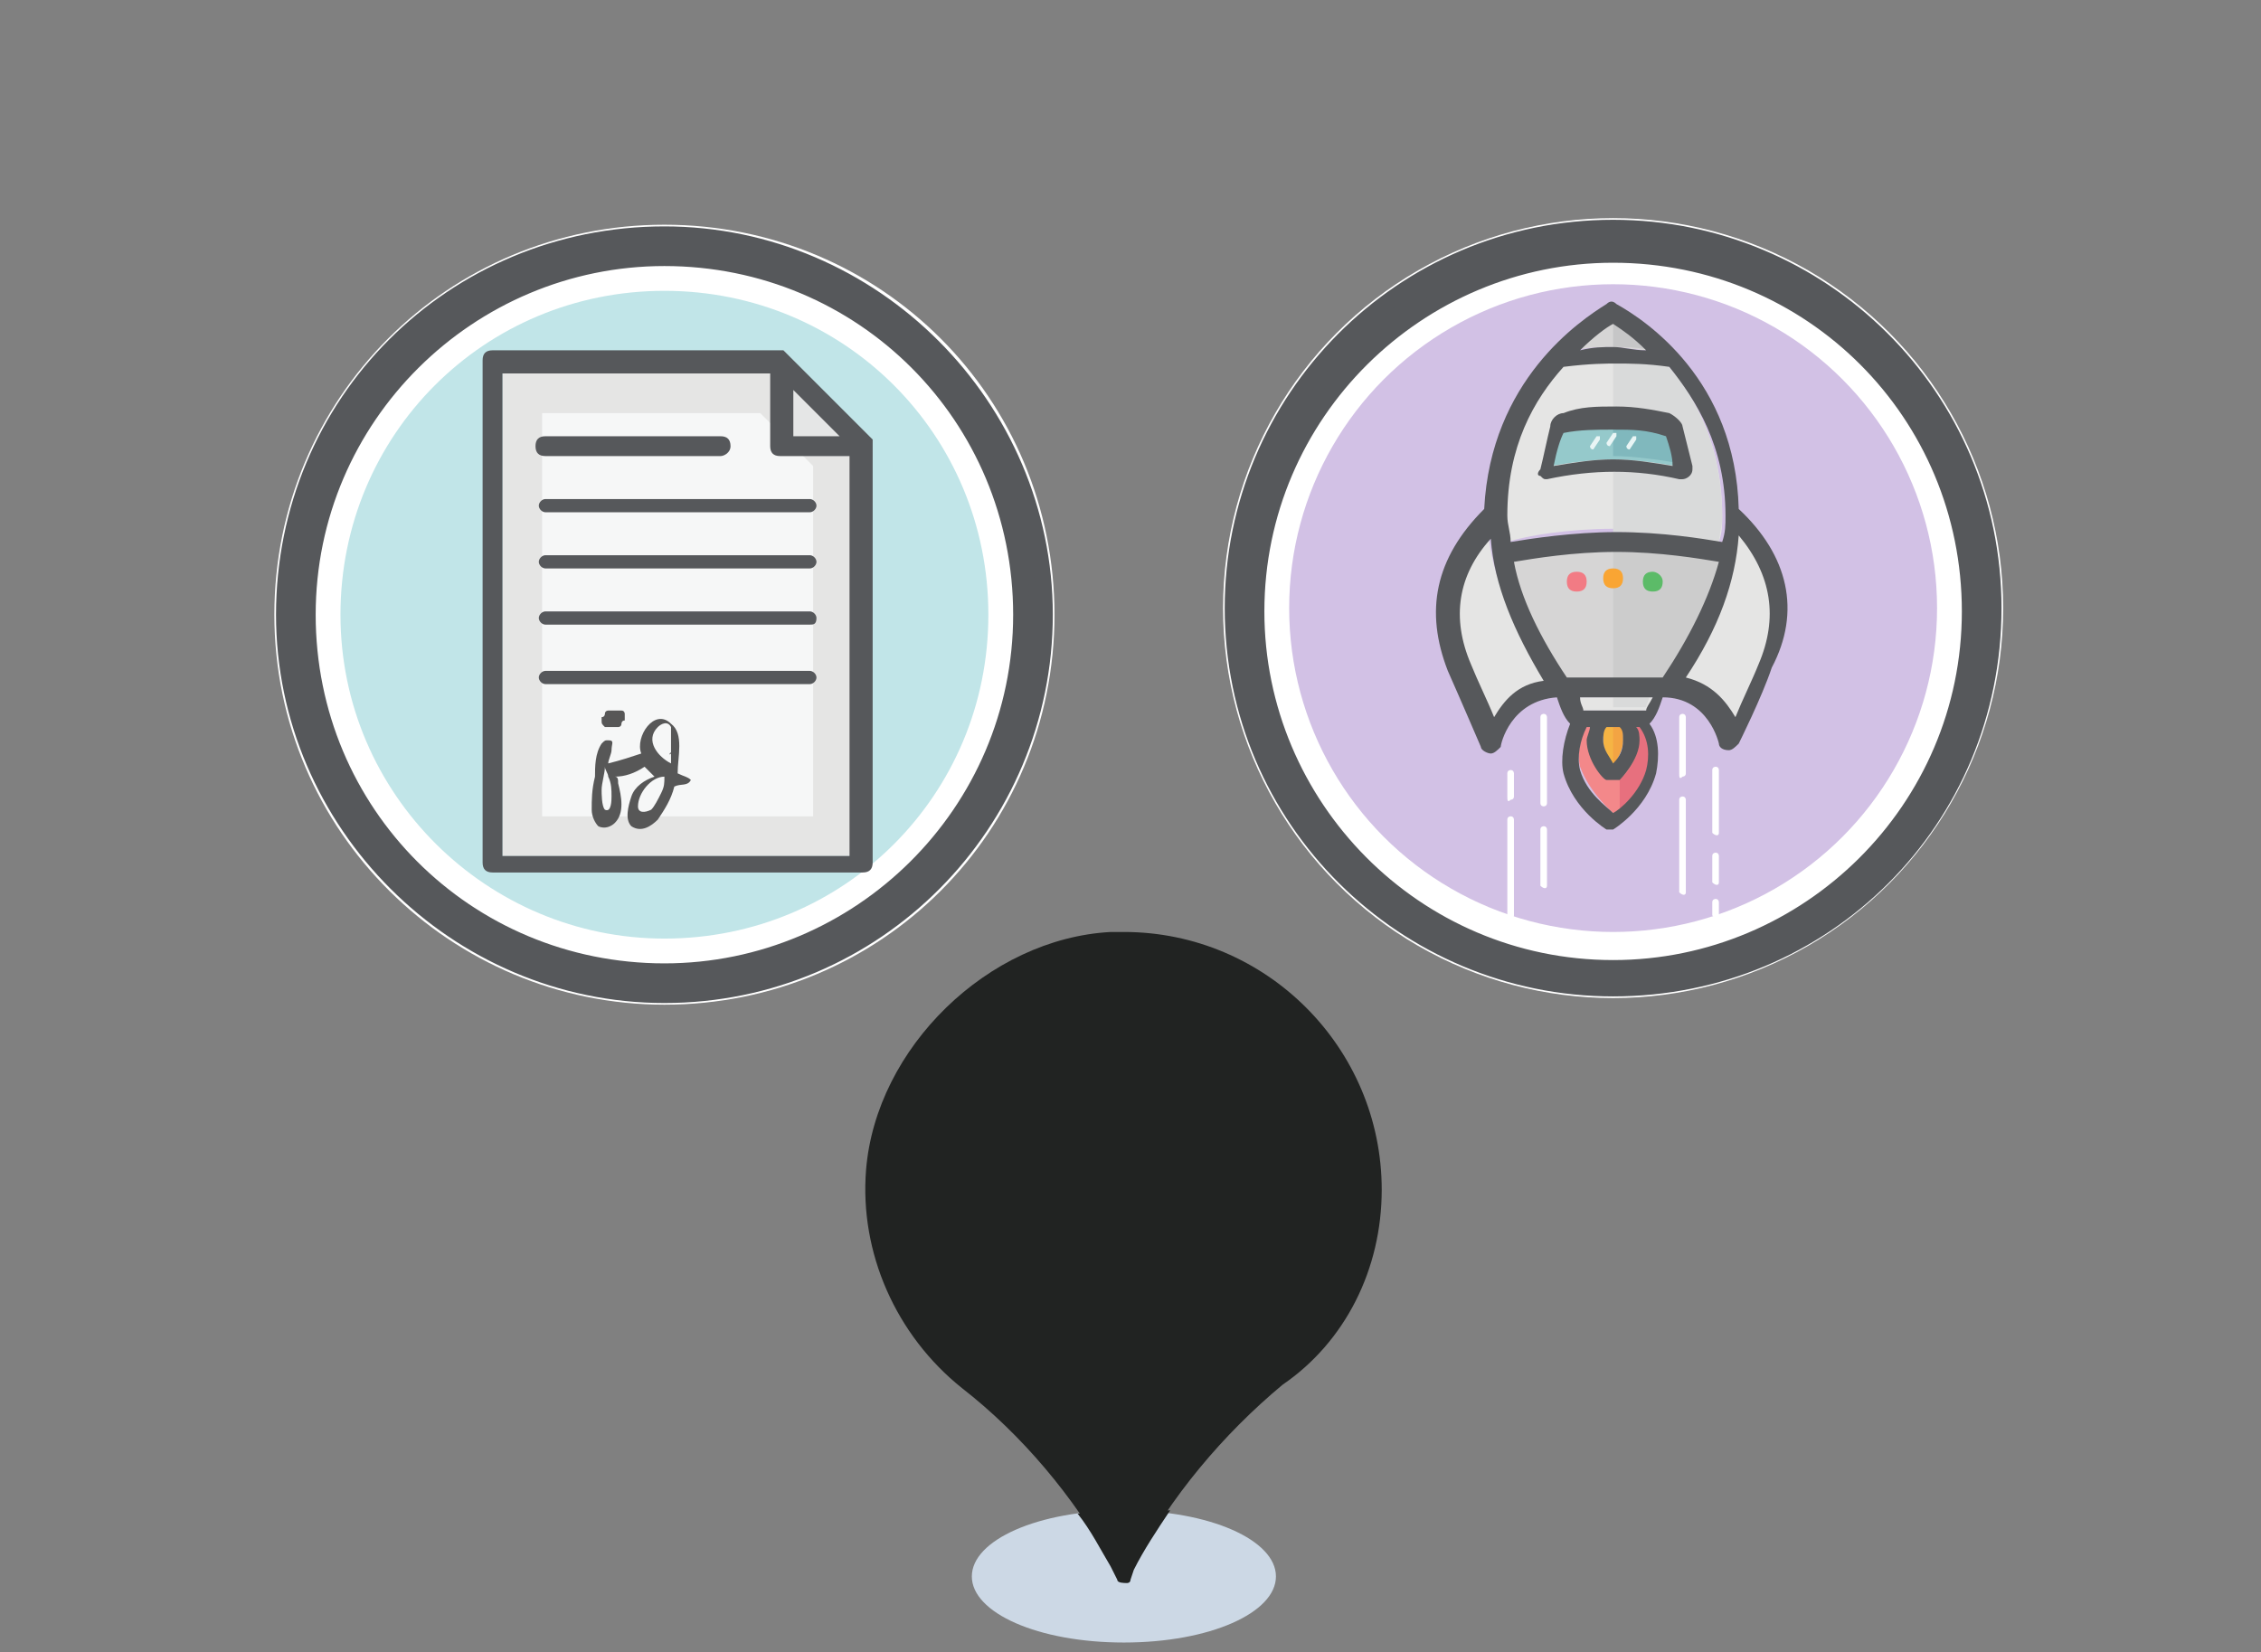 <?xml version="1.0" encoding="utf-8"?>
<!-- Generator: Adobe Illustrator 24.0.2, SVG Export Plug-In . SVG Version: 6.00 Build 0)  -->
<svg version="1.1" id="Layer_1" xmlns="http://www.w3.org/2000/svg" xmlns:xlink="http://www.w3.org/1999/xlink" x="0px" y="0px"
	 viewBox="0 0 68.4 50" style="enable-background:new 0 0 68.4 50;" xml:space="preserve">
<rect x="0" y="0" width="68.4" height="50" fill="#808080" stroke="none"/>
<style type="text/css">
	.st0{fill:#CCD8E5;}
	.st1{fill:#212322;}
	.st2{fill:#212322;}
	.st3{fill:#C1E5E8;stroke:#FFFFFF;stroke-width:2;}
	.st4{fill:#56585B;stroke:#56585B;stroke-width:0.5;stroke-miterlimit:10;}
	.st5{fill:#F6F7F7;}
	.st6{fill:#E5E5E4;}
	.st7{fill:#E5E6E6;}
	.st8{fill:#56585B;}
	.st9{fill:#575757;}
	.st10{fill:#D2C1E5;stroke:#FFFFFF;stroke-width:2;}
	.st11{fill:#FFFFFF;}
	.st12{fill:#F3888A;}
	.st13{fill:#E7707E;}
	.st14{fill:#F5B444;}
	.st15{fill:#F3A443;}
	.st16{fill:#D9DADA;}
	.st17{fill:#D6D5D5;}
	.st18{fill:#CCCCCC;}
	.st19{fill:#C6C6C7;}
	.st20{fill:#F27B84;}
	.st21{fill:#F9A533;}
	.st22{fill:#5CBB68;}
	.st23{fill:#95C9CB;}
	.st24{fill:#80B8BD;}
	.st25{fill:#E9F5F5;}
</style>
<title>map, pin, pointer, location, beer, bar</title>
<path class="st0" d="M38.6,47.7c0,1.1-2,2-4.6,2s-4.6-0.9-4.6-2s2-2,4.6-2S38.6,46.6,38.6,47.7z"/>
<path class="st1" d="M41.8,36c0-4.3-3.5-7.8-7.8-7.8c-0.1,0-0.3,0-0.4,0c-3.7,0.2-7.1,3.5-7.4,7.2c-0.2,2.5,0.9,5,2.9,6.6
	c1.8,1.4,3.4,3.3,4.5,5.3l0.2,0.4c0,0.1,0.2,0.1,0.3,0.1c0,0,0.1,0,0.1-0.1l0.1-0.3c1.1-2.1,2.7-4,4.5-5.5
	C40.7,40.6,41.8,38.4,41.8,36z"/>
<path class="st2" d="M34,45.7c-0.5,0-0.9,0-1.4,0.1c0.4,0.5,0.7,1.1,1,1.6l0.2,0.4c0,0.1,0.2,0.1,0.3,0.1c0,0,0.1,0,0.1-0.1l0.1-0.3
	c0.3-0.6,0.7-1.2,1.1-1.8C34.9,45.7,34.5,45.7,34,45.7z"/>
<g id="Document_Icon_Group">
	<path id="Background_1_" class="st3" d="M30.9,18.6c0,6-4.8,10.8-10.8,10.8c-5.9,0-10.8-4.8-10.8-10.8S14.1,7.8,20.1,7.8
		C26.1,7.8,30.9,12.6,30.9,18.6z"/>
	<path id="Circle_1_" class="st4" d="M20.1,30.1c-6.3,0-11.5-5.2-11.5-11.5c0-6.4,5.1-11.5,11.5-11.5c6.3,0,11.5,5.2,11.5,11.5
		S26.5,30.1,20.1,30.1z M20.1,7.8c-5.9,0-10.8,4.8-10.8,10.8s4.8,10.8,10.8,10.8c5.9,0,10.8-4.8,10.8-10.8
		C30.9,12.6,26.1,7.8,20.1,7.8z"/>
	<g id="Doc_Background_22_">
		<polygon class="st5" points="15.8,25.3 15.8,11.9 23.2,11.9 25.2,13.8 25.2,25.3 		"/>
		<g>
			<path class="st6" d="M23,12.5l1.6,1.6v10.6h-8.2V12.5H23 M23.5,11.3h-8.3v14.6h10.6V13.6L23.5,11.3L23.5,11.3z"/>
		</g>
	</g>
	<polygon id="Fold_Background_23_" class="st7" points="23.6,11.3 23.6,13.4 25.8,13.4 	"/>
	<g id="Document_Group_1_">
		<path id="Document" class="st8" d="M26.4,13.3L26.4,13.3c-0.1-0.1-0.1-0.1-0.1-0.1l-2.5-2.5l-0.1-0.1h-0.1h-8.7
			c-0.2,0-0.3,0.1-0.3,0.3v15.2c0,0.2,0.1,0.3,0.3,0.3h11.2c0.2,0,0.3-0.1,0.3-0.3V13.4C26.4,13.4,26.4,13.4,26.4,13.3z M24,11.8
			l1.4,1.4H24V11.8z M15.2,25.9V11.3h8.1v2.2c0,0.2,0.1,0.3,0.3,0.3h2.1v12.1H15.2z"/>
		<g id="Lines_Group">
			<path id="Line" class="st8" d="M24.5,20.7h-8c-0.1,0-0.2-0.1-0.2-0.2s0.1-0.2,0.2-0.2h8c0.1,0,0.2,0.1,0.2,0.2
				S24.6,20.7,24.5,20.7z"/>
			<path id="Line_1_" class="st8" d="M24.5,18.9h-8c-0.1,0-0.2-0.1-0.2-0.2s0.1-0.2,0.2-0.2h8c0.1,0,0.2,0.1,0.2,0.2
				C24.7,18.9,24.6,18.9,24.5,18.9z"/>
			<path id="Line_2_" class="st8" d="M24.5,17.2h-8c-0.1,0-0.2-0.1-0.2-0.2s0.1-0.2,0.2-0.2h8c0.1,0,0.2,0.1,0.2,0.2
				S24.6,17.2,24.5,17.2z"/>
			<path id="Line_3_" class="st8" d="M24.5,15.5h-8c-0.1,0-0.2-0.1-0.2-0.2s0.1-0.2,0.2-0.2h8c0.1,0,0.2,0.1,0.2,0.2
				S24.6,15.5,24.5,15.5z"/>
			<path id="Title" class="st8" d="M21.8,13.8h-5.3c-0.2,0-0.3-0.1-0.3-0.3c0-0.2,0.1-0.3,0.3-0.3h5.3c0.2,0,0.3,0.1,0.3,0.3
				C22.1,13.7,21.9,13.8,21.8,13.8z"/>
		</g>
		<g id="Signature_Group">
			<path id="Signature" class="st9" d="M20.9,23.6c-0.1-0.1-0.2-0.1-0.4-0.2c0-0.5,0.2-1.2-0.2-1.5c-0.5-0.5-1.1,0.4-0.9,0.9
				c-0.3,0.1-0.6,0.2-1,0.3c0-0.1,0.1-0.3,0.1-0.4c0-0.2,0.1-0.3-0.1-0.3c-0.1,0-0.1,0-0.2,0.1c-0.2,0.3-0.2,0.7-0.2,1
				c-0.1,0.4-0.1,0.7-0.1,1c0,0.2,0.1,0.4,0.2,0.5c0.2,0.1,0.4,0,0.5-0.1c0.3-0.3,0.2-0.8,0.1-1.2c0-0.1,0-0.2-0.1-0.2
				c0.3,0,0.6-0.1,0.9-0.3c0.1,0.1,0.2,0.2,0.3,0.3c-0.3,0.1-0.6,0.3-0.7,0.6c-0.1,0.3-0.2,0.7,0,0.9c0.3,0.2,0.6,0,0.8-0.2
				c0.2-0.3,0.4-0.6,0.5-1C20.6,23.7,20.8,23.8,20.9,23.6C20.9,23.7,20.9,23.6,20.9,23.6z M18.5,24.1c0,0.1,0,0.5-0.2,0.4
				c-0.1-0.1-0.1-0.5-0.1-0.6c0-0.2,0.1-0.5,0.1-0.7c0,0.1,0.1,0.2,0.1,0.3C18.5,23.7,18.5,23.9,18.5,24.1
				C18.5,24.2,18.5,24,18.5,24.1z M20,24c-0.1,0.2-0.2,0.4-0.3,0.5c-0.2,0.1-0.4,0.1-0.4-0.1c0-0.4,0.4-0.9,0.8-0.9l0,0
				C20.1,23.7,20.1,23.8,20,24C20,24.1,20.1,23.8,20,24z M20.3,22.8c0,0.1,0,0.2,0,0.3c-0.4-0.2-0.8-0.7-0.4-1.1
				c0.1-0.1,0.3-0.2,0.4,0C20.3,22.3,20.3,22.6,20.3,22.8C20.2,22.9,20.3,22.7,20.3,22.8z"/>
			<path id="Dot" class="st9" d="M18.6,22c0.1,0,0.1,0,0.1,0s0.1,0,0.1-0.1c0,0,0-0.1,0.1-0.1v-0.1v-0.1c0,0,0-0.1-0.1-0.1h-0.1
				h-0.1c-0.1,0-0.1,0-0.2,0c0,0-0.1,0-0.1,0.1c0,0,0,0.1-0.1,0.1v0.1c0,0.1,0,0.1,0.1,0.2C18.4,22,18.5,22,18.6,22z"/>
		</g>
	</g>
</g>
<g id="Launch_Icon_Group">
	<circle id="Background_68_" class="st10" cx="48.8" cy="18.4" r="10.8"/>
	<path id="Circle_12_" class="st4" d="M48.8,29.9c-6.3,0-11.5-5.1-11.5-11.5c0-6.3,5.1-11.5,11.5-11.5c6.3,0,11.5,5.1,11.5,11.5
		S55.2,29.9,48.8,29.9z M48.8,7.7C42.9,7.7,38,12.5,38,18.5c0,5.9,4.8,10.8,10.8,10.8c5.9,0,10.8-4.8,10.8-10.8S54.8,7.7,48.8,7.7z"
		/>
	<g id="Lines_Group_3_">
		<path id="Lines_8_" class="st11" d="M50.8,27v-2.8c0-0.1,0.1-0.1,0.1-0.1c0.1,0,0.1,0.1,0.1,0.1V27C51,27.1,50.9,27.1,50.8,27
			C50.8,27.1,50.8,27,50.8,27L50.8,27z"/>
		<path id="Lines_7_" class="st11" d="M51.8,25.2v-1.9c0-0.1,0.1-0.1,0.1-0.1c0.1,0,0.1,0.1,0.1,0.1v1.9
			C52,25.3,51.9,25.3,51.8,25.2C51.8,25.3,51.8,25.3,51.8,25.2L51.8,25.2z"/>
		<path id="Lines_6_" class="st11" d="M51.8,26.7v-0.8c0-0.1,0.1-0.1,0.1-0.1c0.1,0,0.1,0.1,0.1,0.1v0.8
			C52,26.8,51.9,26.8,51.8,26.7C51.8,26.8,51.8,26.8,51.8,26.7L51.8,26.7z"/>
		<path id="Lines_5_" class="st11" d="M51.8,27.7v-0.4c0-0.1,0.1-0.1,0.1-0.1c0.1,0,0.1,0.1,0.1,0.1v0.4
			C52,27.8,51.9,27.8,51.8,27.7C51.8,27.8,51.8,27.8,51.8,27.7L51.8,27.7z"/>
		<path id="Lines_4_" class="st11" d="M50.8,23.4v-1.7c0-0.1,0.1-0.1,0.1-0.1c0.1,0,0.1,0.1,0.1,0.1v1.7c0,0.1-0.1,0.1-0.1,0.1
			C50.8,23.6,50.8,23.5,50.8,23.4L50.8,23.4z"/>
		<path id="Lines_3_" class="st11" d="M46.6,24.3v-2.6c0-0.1,0.1-0.1,0.1-0.1c0.1,0,0.1,0.1,0.1,0.1v2.6c0,0.1-0.1,0.1-0.1,0.1
			C46.7,24.4,46.6,24.4,46.6,24.3L46.6,24.3z"/>
		<path id="Lines_2_" class="st11" d="M46.6,26.8v-1.7c0-0.1,0.1-0.1,0.1-0.1c0.1,0,0.1,0.1,0.1,0.1v1.7
			C46.8,26.9,46.7,26.9,46.6,26.8C46.7,26.9,46.6,26.8,46.6,26.8L46.6,26.8z"/>
		<path id="Lines_1_" class="st11" d="M45.6,24.1v-0.7c0-0.1,0.1-0.1,0.1-0.1c0.1,0,0.1,0.1,0.1,0.1v0.7c0,0.1-0.1,0.1-0.1,0.1
			C45.6,24.3,45.6,24.2,45.6,24.1L45.6,24.1z"/>
		<path id="Lines" class="st11" d="M45.6,27.7v-2.9c0-0.1,0.1-0.1,0.1-0.1c0.1,0,0.1,0.1,0.1,0.1v2.9C45.8,27.8,45.7,27.8,45.6,27.7
			C45.6,27.9,45.6,27.8,45.6,27.7L45.6,27.7z"/>
	</g>
	<g id="Engine_Group">
		<path id="Fire_Red" class="st12" d="M49.9,23.2c-0.2,0.7-0.8,1.3-1,1.5c-0.2-0.2-0.8-0.7-1.1-1.5c-0.1-0.4,0-0.9,0.2-1.3h0.2
			c0,0.1-0.1,0.3-0.1,0.4c0,0.7,0.5,1.2,0.5,1.2c0.1,0.1,0.2,0.1,0.3,0c0,0,0.5-0.5,0.5-1.2c0-0.1,0-0.3-0.1-0.4h0.2
			C49.9,22.3,50,22.9,49.9,23.2z"/>
		<path id="Reflex_53_" class="st13" d="M49.7,21.9h-0.2c0,0.1,0.1,0.3,0.1,0.4c0,0.7-0.5,1.2-0.5,1.2L49,23.6v1.1l0,0
			c0.2-0.2,0.8-0.7,1-1.5C50,22.9,49.9,22.3,49.7,21.9z"/>
		<path id="Fire_Orange" class="st14" d="M49.1,22.4c0,0.3-0.2,0.6-0.3,0.8c-0.1-0.2-0.3-0.5-0.3-0.8c0-0.2,0-0.3,0.1-0.5H49
			C49.1,22,49.1,22.2,49.1,22.4z"/>
		<path id="Reflex_54_" class="st15" d="M49,21.9h-0.2v1.3l0,0c0.1-0.2,0.3-0.5,0.3-0.8C49.1,22.2,49.1,22,49,21.9z"/>
		<path id="Background_94_" class="st6" d="M49.8,21.5h-2c0-0.1-0.1-0.2-0.1-0.4H50C49.9,21.3,49.9,21.4,49.8,21.5z"/>
		<path id="Reflex_55_" class="st16" d="M48.8,21v0.4h1c0-0.1,0.1-0.2,0.1-0.4H48.8z"/>
	</g>
	<g id="Rocket_Backgrounds">
		<path id="Left_Wing" class="st6" d="M45.2,22c-0.2-0.5-0.6-1.3-0.9-1.8c-0.6-1.5-0.4-3,0.7-4.3c0.1,1.5,0.8,3.1,1.8,4.7
			C46.1,20.8,45.5,21.5,45.2,22z"/>
		<path id="Right_Wing" class="st6" d="M50.8,20.7c1-1.6,1.7-3.2,1.8-4.7c1.1,1.3,1.3,2.7,0.7,4.3c-0.2,0.5-0.6,1.3-0.9,1.8
			C52.2,21.5,51.6,20.8,50.8,20.7z"/>
		<path id="Bottom_Background" class="st17" d="M50.4,20.6h-3.1c-0.9-1.3-1.5-2.6-1.7-3.8c0.6-0.1,1.9-0.4,3.3-0.4
			c1.4,0,2.7,0.2,3.3,0.4C51.9,18.1,51.3,19.3,50.4,20.6z"/>
		<path id="Bottom_Reflex" class="st18" d="M48.8,16.5v4.1h1.6c0.9-1.3,1.5-2.6,1.7-3.8C51.5,16.7,50.3,16.5,48.8,16.5z"/>
		<path id="Body_Background" class="st6" d="M47.2,11c0.9-0.1,1.3-0.1,1.6-0.1c0.4,0,0.9,0,1.6,0.1c0.9,1,1.7,2.5,1.7,4.6
			c0,0.3,0,0.5-0.1,0.8c-0.6-0.1-1.8-0.4-3.2-0.4c-1.3,0-2.6,0.2-3.2,0.4c0-0.3-0.1-0.6-0.1-0.8C45.5,13.5,46.4,12,47.2,11z"/>
		<path id="Body_Reflex" class="st16" d="M50.4,11c-0.7-0.1-1.2-0.1-1.6-0.1l0,0v5.2l0,0c1.4,0,2.7,0.2,3.2,0.4
			c0-0.3,0.1-0.6,0.1-0.8C52.1,13.5,51.3,12,50.4,11z"/>
		<path id="Top_Background_8_" class="st17" d="M48.8,9.7c0.3,0.2,0.7,0.5,1.2,0.9c-0.5,0-0.9-0.1-1.2-0.1s-0.7,0-1.2,0.1
			C48.1,10.2,48.5,9.9,48.8,9.7z"/>
		<path id="Top_Reflex" class="st19" d="M48.8,9.7L48.8,9.7v0.8l0,0c0.3,0,0.7,0,1.2,0.1C49.6,10.2,49.1,9.9,48.8,9.7z"/>
	</g>
	<g id="Rocket_Group">
		<path id="Dot_28_" class="st20" d="M48,17.6c0,0.2-0.1,0.3-0.3,0.3s-0.3-0.1-0.3-0.3c0-0.2,0.1-0.3,0.3-0.3
			C47.9,17.3,48,17.4,48,17.6z"/>
		<path id="Dot_30_" class="st21" d="M49.1,17.5c0,0.2-0.1,0.3-0.3,0.3s-0.3-0.1-0.3-0.3c0-0.2,0.1-0.3,0.3-0.3S49.1,17.3,49.1,17.5
			z"/>
		<path id="Dot_29_" class="st22" d="M50.3,17.6c0,0.2-0.1,0.3-0.3,0.3s-0.3-0.1-0.3-0.3c0-0.2,0.1-0.3,0.3-0.3
			C50.1,17.3,50.3,17.4,50.3,17.6z"/>
	</g>
	<g id="Screen_Group">
		<path id="Background_93_" class="st23" d="M47.2,13c0.5-0.1,1-0.2,1.6-0.2s1.1,0,1.7,0.2c0.1,0.3,0.2,0.7,0.2,1.1
			c-0.6-0.1-1.3-0.2-1.9-0.2c-0.6,0-1.3,0.1-1.9,0.2C47,13.7,47.1,13.3,47.2,13z"/>
		<path id="Reflex_52_" class="st24" d="M48.8,13.8c0.6,0,1.3,0.1,1.9,0.2c-0.1-0.3-0.1-0.8-0.2-1.1c-0.5-0.1-1.1-0.2-1.7-0.2V13.8z
			"/>
		<path id="Screen" class="st8" d="M46.6,14.4c0.1,0.1,0.1,0.1,0.2,0.1c1.4-0.3,2.7-0.3,4,0c0,0,0,0,0.1,0l0,0
			c0.1,0,0.3-0.1,0.3-0.3v-0.1c-0.1-0.4-0.2-0.8-0.3-1.2c0-0.1-0.2-0.3-0.4-0.4c-0.5-0.1-1-0.2-1.6-0.2s-1.1,0-1.6,0.2
			c-0.2,0-0.4,0.2-0.4,0.4c-0.1,0.4-0.2,0.9-0.3,1.3C46.5,14.3,46.5,14.4,46.6,14.4z M47.3,13.1c0.5-0.1,1-0.1,1.5-0.1
			c0.6,0,1,0,1.6,0.2c0.1,0.3,0.2,0.6,0.2,0.9c-0.6-0.1-1.2-0.2-1.8-0.2S47.6,14,47,14.1C47.1,13.6,47.2,13.3,47.3,13.1z"/>
		<path id="Line_3_1_" class="st25" d="M49.3,13.6C49.3,13.6,49.2,13.6,49.3,13.6c-0.1,0-0.1-0.1-0.1-0.1l0.2-0.3h0.1v0.1L49.3,13.6
			L49.3,13.6z"/>
		<path id="Line_2_2_" class="st25" d="M48.7,13.5L48.7,13.5c-0.1,0-0.1-0.1-0.1-0.1l0.2-0.3h0.1v0.1L48.7,13.5
			C48.8,13.5,48.7,13.5,48.7,13.5z"/>
		<path id="Line_1_10_" class="st25" d="M48.2,13.6C48.2,13.6,48.1,13.6,48.2,13.6c-0.1,0-0.1-0.1-0.1-0.1l0.2-0.3h0.1v0.1
			L48.2,13.6L48.2,13.6z"/>
	</g>
	<path id="Rocket" class="st8" d="M52.6,15.4c-0.1-3.9-2.8-5.7-3.7-6.2c-0.1-0.1-0.2-0.1-0.3,0c-0.8,0.5-3.5,2.3-3.7,6.2
		c-1.5,1.5-1.8,3.1-1.1,4.9c0.4,0.9,1,2.3,1,2.3c0,0.1,0.2,0.2,0.3,0.2l0,0c0.1,0,0.2-0.1,0.3-0.2c0-0.1,0.3-1.4,1.7-1.5
		c0.1,0.3,0.2,0.6,0.4,0.8c-0.2,0.5-0.3,1.1-0.2,1.5c0.3,1.1,1.3,1.7,1.3,1.7l0,0h0.1l0,0l0,0l0,0l0,0h0.1l0,0c0,0,1-0.6,1.3-1.7
		c0.1-0.5,0.1-1.1-0.2-1.5c0.2-0.2,0.3-0.5,0.4-0.8c1.4,0,1.7,1.4,1.7,1.4c0,0.1,0.1,0.2,0.3,0.2l0,0c0.1,0,0.2-0.1,0.3-0.2
		c0,0,0.7-1.4,1-2.3C54.5,18.5,54.1,16.8,52.6,15.4z M48.8,9.8c0.3,0.2,0.6,0.4,1,0.8c-0.4,0-0.7-0.1-1-0.1s-0.6,0-1,0.1
		C48.2,10.2,48.6,9.9,48.8,9.8z M47.3,11.1c0.8-0.1,1.3-0.1,1.6-0.1c0.4,0,0.9,0,1.6,0.1c0.8,1,1.7,2.4,1.7,4.5c0,0.3,0,0.5-0.1,0.8
		c-0.6-0.1-1.8-0.3-3.2-0.3c-1.3,0-2.6,0.2-3.2,0.3c0-0.3-0.1-0.5-0.1-0.8C45.6,13.5,46.4,12.1,47.3,11.1z M45.2,21.7
		c-0.2-0.5-0.5-1.1-0.7-1.6c-0.6-1.4-0.4-2.7,0.6-3.8c0.1,1.4,0.7,2.8,1.6,4.3C45.9,20.7,45.5,21.2,45.2,21.7z M49.1,22.4
		c0,0.3-0.1,0.5-0.3,0.7c-0.1-0.2-0.3-0.4-0.3-0.7c0-0.1,0-0.3,0.1-0.4H49C49.1,22.1,49.1,22.2,49.1,22.4z M49.8,21.5h-1.9
		c0-0.1-0.1-0.2-0.1-0.4H50C49.9,21.3,49.8,21.4,49.8,21.5z M49.8,23.3c-0.2,0.7-0.8,1.2-1,1.3c-0.2-0.2-0.8-0.6-1-1.3
		c-0.1-0.4,0-0.9,0.2-1.3h0.1c0,0.1-0.1,0.3-0.1,0.4c0,0.6,0.5,1.2,0.6,1.2c0,0,0,0,0.1,0l0,0h0.1l0,0l0,0h0.1l0,0c0,0,0,0,0.1,0
		c0,0,0.6-0.6,0.6-1.2c0-0.1,0-0.3-0.1-0.4h0.1C49.9,22.4,49.9,22.9,49.8,23.3z M50.3,20.5h-2.9c-0.8-1.2-1.4-2.4-1.6-3.5
		c0.6-0.1,1.8-0.3,3.1-0.3s2.5,0.2,3.1,0.3C51.7,18.1,51.1,19.3,50.3,20.5z M53.2,20.1c-0.2,0.5-0.5,1.1-0.7,1.6
		c-0.3-0.5-0.7-1-1.5-1.2c1-1.5,1.5-2.9,1.6-4.3C53.6,17.4,53.8,18.7,53.2,20.1z"/>
</g>
</svg>
